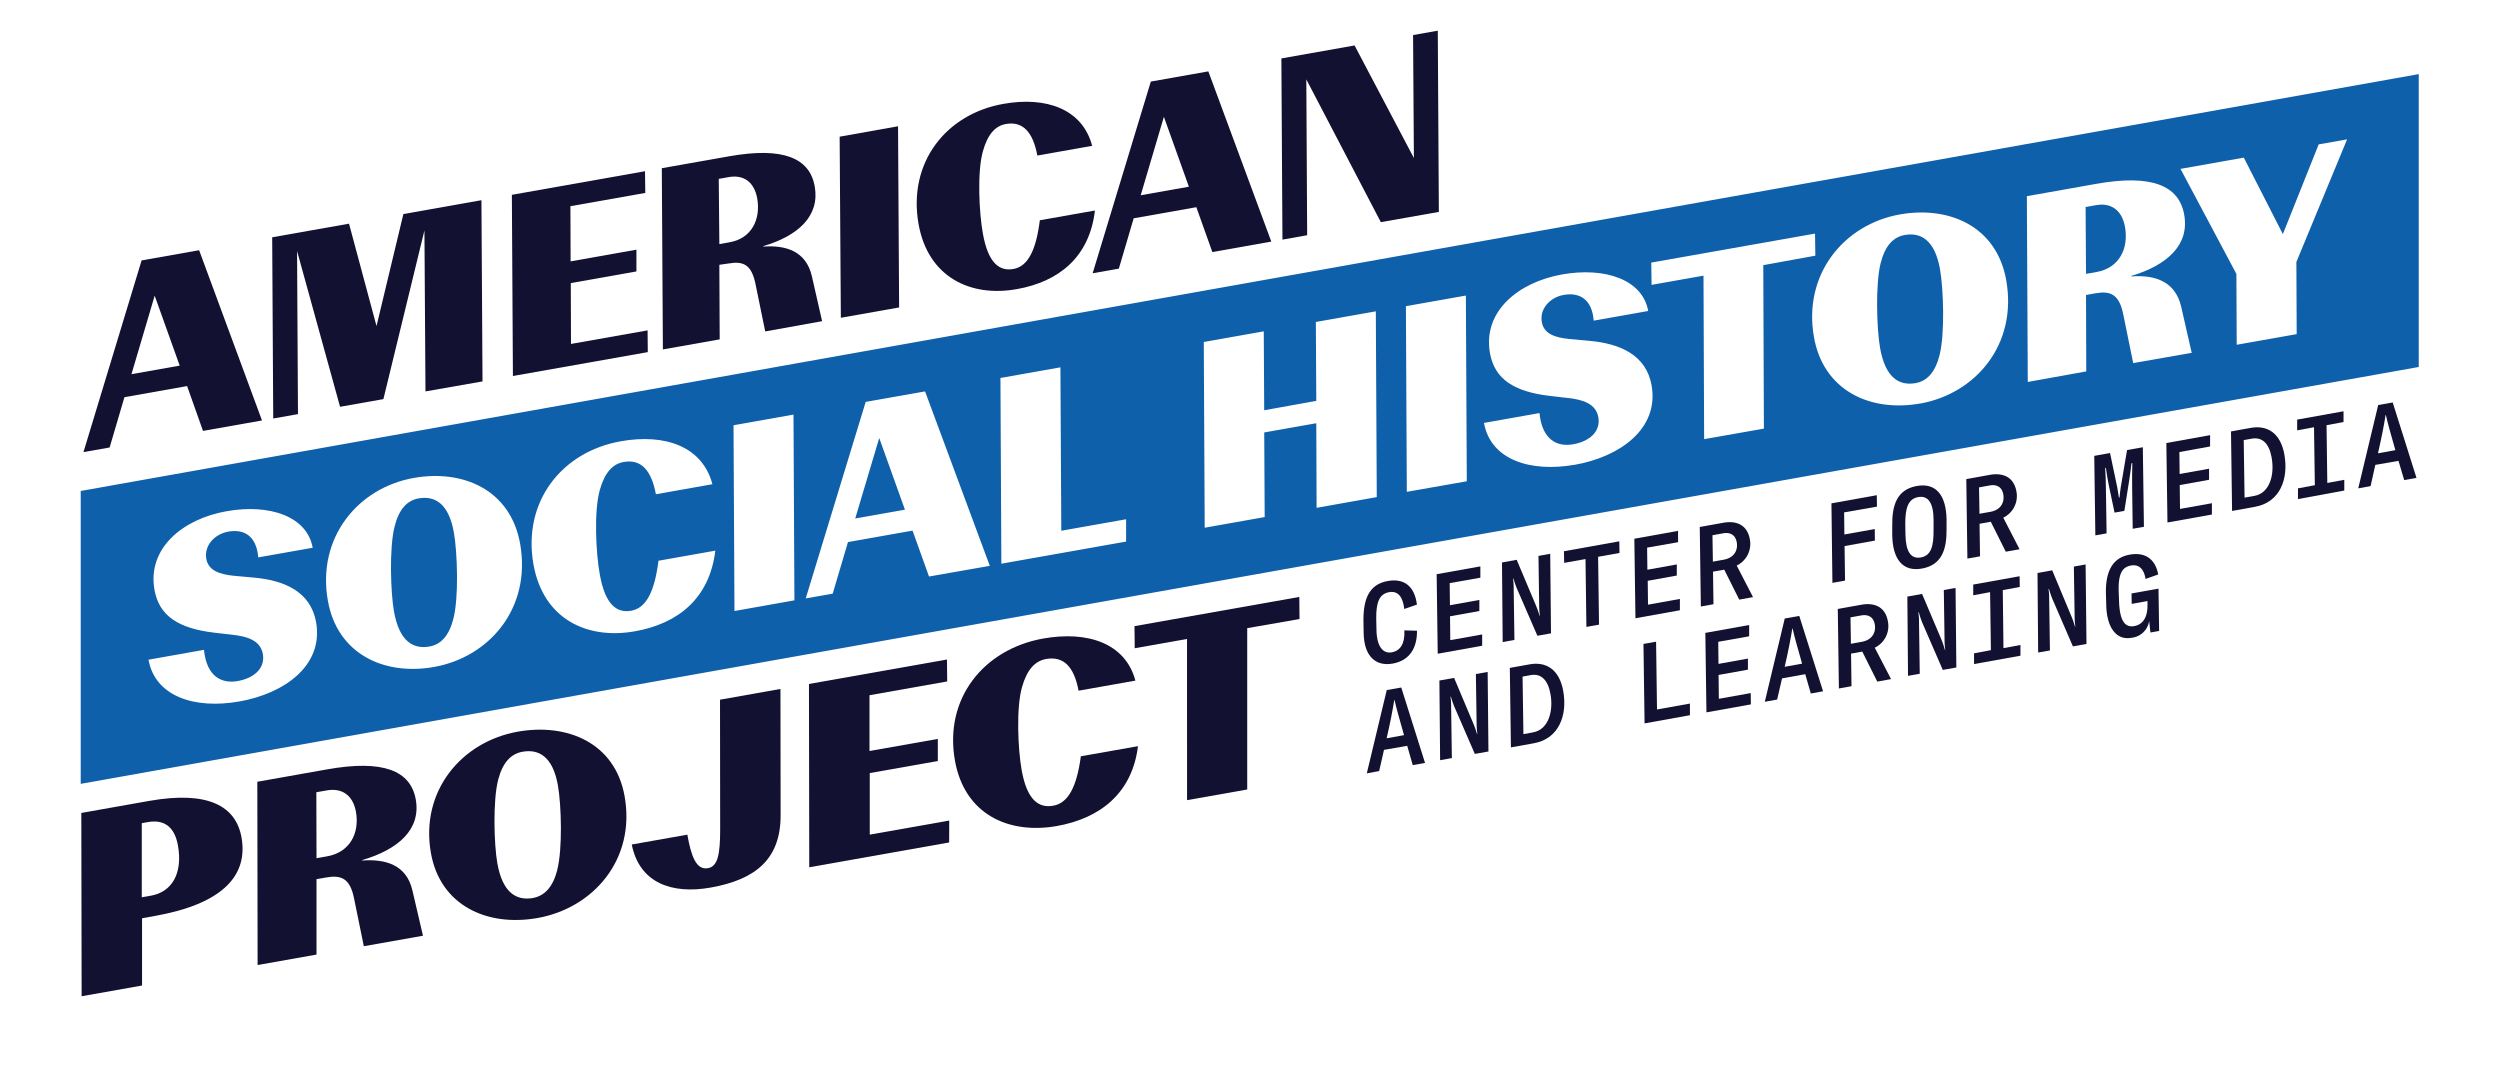<?xml version="1.0" encoding="UTF-8"?>
<svg xmlns="http://www.w3.org/2000/svg" id="Layer_1" data-name="Layer 1" viewBox="0 0 792 337.35">
  <defs>
    <style>.cls-1{fill:#131132;}.cls-2{fill:#0f60aa;}</style>
  </defs>
  <path class="cls-1" d="M59.27,122.31l-19.85,3.52-4.69,15.93-8.29,1.47L44.86,82.5l18.22-3.23L83,133.2l-18.69,3.31ZM49,93.67l-7.35,24.87,15.28-2.71Z"></path>
  <path class="cls-1" d="M94.11,79.52l.29,51.67-7.84,1.39-.33-57.41,24.34-4.31,8.71,32.44,8.51-35.49,24.73-4.39.34,57.41L134.79,124,134.46,73l-13,53.44-13.73,2.43Z"></path>
  <path class="cls-1" d="M205.22,111.55l-42.73,7.57-.33-57.4,42.18-7.48.09,6.88-23.72,4.2.06,17.48,20.85-3.7,0,6.89-20.79,3.69.06,19.28,24.27-4.3Z"></path>
  <path class="cls-1" d="M227.89,83.89l.11,23.62-18,3.19-.34-57.41,21.4-3.79c17-3,25.44.5,27.05,9.57,1.66,9.4-5.31,15.64-16.25,18.89l0,.16c7-.51,13.52,1.38,15.35,9.43l3.23,14.2L242.42,105l-3.07-15c-1.26-6.18-3.86-7.36-8.6-6.52Zm0-6.56,3.26-.58c6.9-1.22,9.92-7.18,8.73-13.94-1-5.34-4.45-7.51-9-6.71l-3.18.57Z"></path>
  <path class="cls-1" d="M266,43.3,284.5,40l.34,57.4-18.46,3.27Z"></path>
  <path class="cls-1" d="M291,71c-3.46-19.5,8.69-34.87,26.84-38.09C331.32,30.5,342.89,34.44,346,46.2l-17.37,3.08c-1.4-7.47-4.58-10.93-9.93-10-3.41.6-5.82,3.25-7.33,8.69-1.82,6.48-1.2,19.42,0,26,1.69,9.55,5.33,12,9.67,11.25,4.65-.82,7.19-6,8.38-15.44l17.45-3.09c-1.7,14.75-11.44,22.55-24.7,24.9C307.51,94.24,294,87.85,291,71Z"></path>
  <path class="cls-1" d="M379,65.64l-19.85,3.52L354.45,85.1l-8.3,1.47,18.43-60.73,18.22-3.23,19.95,53.92-18.68,3.32ZM368.72,37l-7.35,24.86,15.27-2.71Z"></path>
  <path class="cls-1" d="M413.84,25.15l.27,49.37-7.83,1.39-.34-57.4,23.19-4.11,18.79,35.66-.26-38.95,7.83-1.39.34,57.41-18.38,3.25Z"></path>
  <polygon class="cls-2" points="270.94 164.25 286.68 161.46 278.54 138.76 270.94 164.25"></polygon>
  <path class="cls-2" d="M603.44,74.44c-3.67.66-6.24,3.38-7.65,8.93-1.69,6.7-1.25,20.84-.18,26.87,1.71,9.63,6.17,12,11.21,11.14,3.67-.65,6.24-3.38,7.64-8.92,1.7-6.7,1.25-20.84.13-27.2C612.94,76,608.47,73.55,603.44,74.44Z"></path>
  <path class="cls-2" d="M664,65l-3.28.58.13,21.18,3.35-.59c7.12-1.26,10.23-7.37,9-14.3C672.2,66.38,668.59,64.16,664,65Z"></path>
  <path class="cls-2" d="M132.64,157.89c-3.67.65-6.24,3.38-7.64,8.93-1.7,6.69-1.26,20.83-.19,26.87,1.71,9.62,6.17,12,11.21,11.14,3.67-.65,6.24-3.38,7.64-8.93,1.7-6.7,1.25-20.83.13-27.2C142.14,159.4,137.68,157,132.64,157.89Z"></path>
  <path class="cls-2" d="M25.57,155.54v92.78L766.26,116.26V23.48Zm50.28,66.68c-14.31,2.54-26.75-1.65-28.8-13.23l17.57-3.12c.84,8.43,5.55,10.8,10.66,9.89,5.27-.93,8.75-4.07,8-8.56-.77-4.32-4.95-5.6-9.66-6.11l-5.47-.63c-11.6-1.31-17.75-5.35-19.21-13.59-2.34-13.22,9-22.47,22.85-24.92,13.59-2.41,25.51,1.62,27.27,11.58l-17.25,3.05c-.55-6.8-4.49-9.05-9.45-8.17-4.55.81-7.75,4.58-7,8.65.65,3.67,4.16,4.9,8.77,5.35l6.28.57c9.46.84,18,4.3,19.74,14.17C102.53,211,89.91,219.73,75.85,222.22Zm61.64-10.92c-15.9,2.81-30.65-4.16-33.62-21-3.55-20,9.56-35.77,27.22-38.89,15.49-2.75,30.64,3.65,33.69,20.86C168.39,192.69,155,208.19,137.49,211.3ZM201.1,200c-15.1,2.68-29-3.85-32.09-21.15-3.55-20,9-35.75,27.68-39.06,13.9-2.47,25.82,1.56,29,13.61l-17.9,3.18c-1.44-7.66-4.7-11.2-10.21-10.22-3.52.62-6,3.33-7.57,8.91-1.87,6.64-1.25,19.91,0,26.68,1.73,9.79,5.48,12.32,9.95,11.53,4.8-.85,7.41-6.11,8.65-15.84l18-3.19C224.8,189.6,214.76,197.6,201.1,200Zm31.58-6.43-.3-58.85,19-3.37.29,58.84Zm61.63-10.93L289.1,168.1l-20.46,3.63-4.84,16.34-8.55,1.51,19-62.26L293.06,124l20.51,55.26Zm22.92-4.06-.29-58.84,19-3.37.28,51.77,20.53-3.64,0,7.07Zm99.87-17.7L417,134.08,400.51,137l.14,26.81-19,3.37-.29-58.84,19-3.37.14,25L417,127l-.14-25,19-3.37.3,58.85Zm28.58-5.07L445.39,97l19-3.37.29,58.84Zm53.25-8.59c-14.3,2.53-26.74-1.66-28.8-13.24l17.58-3.12c.83,8.44,5.54,10.8,10.65,9.89,5.27-.93,8.76-4.07,8-8.56-.77-4.32-4.95-5.6-9.65-6.11l-5.47-.63c-11.6-1.31-17.76-5.35-19.22-13.59-2.34-13.21,9-22.47,22.86-24.92,13.58-2.41,25.5,1.62,27.27,11.58l-17.26,3.06c-.55-6.81-4.49-9-9.44-8.17-4.56.8-7.76,4.57-7,8.65.65,3.67,4.16,4.9,8.78,5.34l6.28.57c9.46.85,18,4.3,19.73,14.17C525.62,136,513,144.74,498.93,147.24Zm40.94-8.1-.2-51.79-16.45,2.91-.1-7.05L575,74l.1,7L558.61,84l.19,51.79Zm68.42-11.29c-15.9,2.82-30.65-4.16-33.62-21-3.55-20,9.56-35.77,27.22-38.9,15.49-2.75,30.64,3.65,33.69,20.87C639.19,109.25,625.79,124.75,608.29,127.85Zm67.51-12.8-3.15-15.43c-1.29-6.34-4-7.54-8.85-6.68l-2.95.53.08,24.21L642.4,121l-.29-58.85,22-3.91c17.49-3.1,26.21.49,27.85,9.79,1.71,9.63-5.48,16-16.75,19.38l0,.16c7.24-.53,13.93,1.4,15.8,9.65l3.32,14.56Zm51.79-9.18-19,3.37-.1-22.45L690.78,53.5l20.06-3.56,12.37,24.23,11.35-28.43,9-1.59L727.49,83Z"></path>
  <path class="cls-1" d="M25.76,257.54l21.48-3.81c18.66-3.3,27.5,1.6,29.27,11.58C78.7,277.7,70.05,286.45,49,290.18l-4,.72,0,21.31-19.14,3.4Zm22.07,26.21c6.6-1.17,10.12-7,8.55-15.87-1.09-6.2-4.62-8.31-9.53-7.44l-1.93.34,0,23.48Z"></path>
  <path class="cls-1" d="M100.27,278.52v23.89l-18.66,3.31-.09-58.06,22.2-3.94c17.62-3.12,26.37.39,28,9.56,1.68,9.49-5.57,15.84-16.93,19.18l0,.16c7.29-.55,14,1.33,15.86,9.46L134,296.44l-18.74,3.32-3.11-15.21c-1.27-6.25-4-7.43-8.88-6.56Zm0-6.64,3.38-.6c7.16-1.27,10.32-7.3,9.11-14.14-1-5.39-4.58-7.57-9.24-6.74l-3.3.58Z"></path>
  <path class="cls-1" d="M136.52,270.27c-3.49-19.71,9.75-35.33,27.53-38.48,15.6-2.77,30.82,3.49,33.83,20.47,3.56,20.11-10,35.45-27.6,38.57C154.27,293.67,139.46,286.84,136.52,270.27Zm40,5.35c1.73-6.61,1.33-20.56.22-26.84-1.63-9.17-6.11-11.53-11.18-10.63-3.7.66-6.29,3.36-7.73,8.84-1.73,6.61-1.33,20.56-.27,26.51,1.68,9.5,6.16,11.86,11.23,11C172.52,283.8,175.11,281.1,176.55,275.62Z"></path>
  <path class="cls-1" d="M200.14,267.54l17.61-3.12c1.19,6.67,2.75,11.29,6.53,10.62,3.14-.55,3.87-4.42,3.87-12.38l-.05-41,19.15-3.4.05,40.07c0,13.86-7.94,20.32-22.17,22.85C212.74,283.39,202.53,279.64,200.14,267.54Z"></path>
  <path class="cls-1" d="M300.69,266.89l-44.32,7.86-.09-58.07L300,208.93l.07,6.95-24.61,4.37,0,17.67,21.64-3.83v7l-21.56,3.82,0,19.5,25.18-4.46Z"></path>
  <path class="cls-1" d="M302.52,240.93c-3.5-19.71,9.17-35.31,28-38.65,14-2.48,26,1.45,29.17,13.34l-18,3.19c-1.42-7.55-4.69-11-10.25-10.05-3.54.63-6.05,3.31-7.64,8.82-1.91,6.56-1.33,19.65-.15,26.33,1.71,9.65,5.47,12.14,10,11.34,4.82-.85,7.47-6.05,8.76-15.66l18.1-3.2c-1.84,14.92-12,22.86-25.72,25.3C319.53,264.38,305.54,258,302.52,240.93Z"></path>
  <path class="cls-1" d="M376.05,202.42l-16.57,2.94-.07-7,52.21-9.25.07,7L395.12,199v51.11l-19.06,3.38Z"></path>
  <path class="cls-1" d="M432,200.44l-.06-3.66c-.07-7.1,1.81-11.66,7.71-12.72,5-.89,8.48,1.46,9.23,7.48l-4,1.39c-.46-3.86-2-5.83-4.8-5.33-3,.54-4.17,3-4.09,8.46l.07,3.4c.06,5.32,2.06,7.7,4.84,7.2s4.21-2.82,4-6.95l4,.1c.08,5.46-2.35,9.45-7.66,10.41C435.8,211.2,432.1,207.89,432,200.44Z"></path>
  <path class="cls-1" d="M459.26,184.73l.08,7,9.32-1.67,0,3.51-9.29,1.67.08,7.56,10.1-1.81,0,3.58-14.08,2.53-.34-25.19,13.85-2.48,0,3.58Z"></path>
  <path class="cls-1" d="M487.72,195.05l.13,0a24.87,24.87,0,0,1-.24-3.37l-.22-15.57,3.72-.67.25,25.2-4.31.77-6.51-15c-.52-1.26-1-2.82-1.06-3.12l-.16,0a18.13,18.13,0,0,1,.21,2.84l.24,16.6-3.72.67-.22-25.21,4.66-.84,6.06,14.38A30.44,30.44,0,0,1,487.72,195.05Z"></path>
  <path class="cls-1" d="M513.05,175.18l-6.77,1.21.29,21.5-4,.71-.28-21.5-6.76,1.22-.07-3.69L513,171.49Z"></path>
  <path class="cls-1" d="M521.81,173.49l.08,7,9.32-1.68,0,3.52L522,184l.09,7.56,10.1-1.82,0,3.59-14.08,2.53-.35-25.19,13.85-2.49,0,3.59Z"></path>
  <path class="cls-1" d="M550.19,179.17l5.17,10-4.37.79-4.75-9.49-3.56.63.15,10.32-4,.72-.35-25.19,7.48-1.34c3.72-.67,7.51.33,8.39,5.25A7.61,7.61,0,0,1,550.19,179.17Zm0-7.4c-.48-2.68-2.5-3.14-4.28-2.82l-3.4.61.13,8.37,3.43-.62C549.52,176.7,550.63,174.15,550.2,171.77Z"></path>
  <path class="cls-1" d="M584.22,162.32l.08,7,9.62-1.72.05,3.65L584.36,173l.15,10.93-4,.72-.31-25.19,14.37-2.58.05,3.62Z"></path>
  <path class="cls-1" d="M599.46,169.54l0-2.94c-.09-6.46,1.41-11.5,7.79-12.64,6.12-1.1,9.29,3,9.42,10.57l0,2.95c.09,6.46-1.42,11.49-7.79,12.64C602.76,181.22,599.59,177.13,599.46,169.54Zm13.09-1.71,0-3.09c0-5.46-1.74-7.83-4.88-7.26s-4.14,3.37-4.08,8.73l.06,3.12c.08,5.46,1.74,7.83,4.88,7.27S612.62,173.22,612.55,167.83Z"></path>
  <path class="cls-1" d="M634.64,164l5.16,10-4.37.78-4.75-9.49-3.56.64.15,10.32-4,.71-.35-25.18,7.48-1.35c3.72-.66,7.51.33,8.4,5.25A7.61,7.61,0,0,1,634.64,164Zm0-7.39c-.48-2.69-2.5-3.14-4.28-2.82l-3.4.61.14,8.36,3.43-.61C634,161.53,635.07,159,634.64,156.61Z"></path>
  <path class="cls-1" d="M669.89,162.4l-1.81-8.63c-.3-1.27-.68-3.79-.93-5.53l-.23,0c.12,1.58.23,4.44.24,7.11l.21,13.62-3.56.64-.35-25.19,5-.91,2.31,11c.18,1,.36,2.18.5,3.12l.19,0c.11-1.23.27-2.4.39-3.23l2-11.82,5-.89.35,25.19-3.56.64-.18-13.63c0-2.23,0-5.37.06-7.15l-.27,0c-.14,1.45-.48,4-.78,5.84L673,161.84Z"></path>
  <path class="cls-1" d="M690.43,143.21l.08,6.95,9.32-1.67,0,3.51-9.29,1.67.09,7.56,10.1-1.81,0,3.58-14.08,2.53-.35-25.18,13.86-2.49,0,3.58Z"></path>
  <path class="cls-1" d="M713.05,135.55c5.15-.92,9.41,1.55,10.64,8.44,1.4,7.79-1.42,15.16-9.32,16.57l-7.25,1.31-.34-25.19Zm6.61,9.41c-.83-4.61-3.08-6.55-6.26-6l-2.59.46.27,18.23,3.08-.55C719,156.26,720.65,150.51,719.66,145Z"></path>
  <path class="cls-1" d="M737.29,153l5.38-1,0,3.4L728,158.11l0-3.4,5.34-1-.26-18.37-5.34,1,0-3.41,14.69-2.64,0,3.41-5.38,1Z"></path>
  <path class="cls-1" d="M752.5,147.28,751,154l-3.91.71,6.32-26.39,4.6-.82,7.53,23.89-3.89.7L759.84,146Zm.84-3.67,5.51-1c-1.31-4.67-2.42-8.42-3-11.12l-.1,0C755.3,134.4,754.49,138.64,753.34,143.61Z"></path>
  <path class="cls-1" d="M438.45,237.56l-1.53,6.71L433,245l6.32-26.38,4.6-.82,7.53,23.89-3.89.7-1.76-6.12Zm.84-3.67,5.5-1c-1.3-4.67-2.41-8.42-3-11.12l-.09,0C441.25,224.68,440.44,228.91,439.29,233.89Z"></path>
  <path class="cls-1" d="M467.9,232.48l.13,0a23.25,23.25,0,0,1-.24-3.37l-.23-15.57,3.73-.67.25,25.2-4.31.77-6.51-15c-.52-1.26-1-2.81-1.06-3.12l-.16,0a18.13,18.13,0,0,1,.21,2.84l.24,16.6-3.72.67L456,215.59l4.66-.83,6.06,14.38A30.44,30.44,0,0,1,467.9,232.48Z"></path>
  <path class="cls-1" d="M484.59,210.46c5.15-.93,9.4,1.55,10.64,8.44,1.4,7.78-1.42,15.15-9.32,16.57l-7.25,1.3-.35-25.18Zm6.6,9.41c-.83-4.62-3.08-6.56-6.25-6l-2.59.47.27,18.23,3.07-.56C490.48,231.16,492.19,225.42,491.19,219.87Z"></path>
  <path class="cls-1" d="M524.94,224.76l10.43-1.87,0,3.69L521,229.17,520.65,204l4-.71Z"></path>
  <path class="cls-1" d="M544.34,203.32l.08,7,9.32-1.68,0,3.51-9.29,1.67.08,7.56,10.1-1.81.05,3.58-14.08,2.53-.35-25.18L554.13,198l0,3.58Z"></path>
  <path class="cls-1" d="M564.55,214.91,563,221.62l-3.91.7,6.32-26.38,4.6-.82L577.55,219l-3.88.7-1.77-6.12Zm.84-3.67,5.51-1c-1.31-4.67-2.42-8.42-3-11.12l-.1,0C567.35,202,566.54,206.27,565.39,211.24Z"></path>
  <path class="cls-1" d="M593.92,205.19l5.17,9.95-4.37.79-4.75-9.5-3.56.64.15,10.32-4,.72-.35-25.19,7.48-1.34c3.72-.67,7.51.32,8.39,5.25A7.59,7.59,0,0,1,593.92,205.19Zm0-7.4c-.48-2.69-2.5-3.14-4.28-2.82l-3.4.61.13,8.37,3.44-.62C593.25,202.71,594.36,200.17,593.93,197.79Z"></path>
  <path class="cls-1" d="M616.13,205.86l.13,0a23.16,23.16,0,0,1-.23-3.37l-.23-15.57,3.72-.67.25,25.21-4.3.77-6.51-15A28.44,28.44,0,0,1,607.9,194l-.17,0a15.93,15.93,0,0,1,.21,2.84l.24,16.6-3.72.67L604.25,189l4.66-.84L615,202.51A28.43,28.43,0,0,1,616.13,205.86Z"></path>
  <path class="cls-1" d="M634.7,205.33l5.38-1,0,3.4-14.7,2.64,0-3.4,5.34-1-.26-18.38-5.34,1,0-3.4,14.69-2.64.05,3.4-5.38,1Z"></path>
  <path class="cls-1" d="M657.34,198.46l.13,0a23.16,23.16,0,0,1-.23-3.37L657,179.49l3.72-.67L661,204l-4.3.78-6.51-15.05a29.19,29.19,0,0,1-1.06-3.11l-.17,0a16.91,16.91,0,0,1,.21,2.84l.25,16.6-3.73.66-.21-25.2,4.66-.84,6,14.38A28.43,28.43,0,0,1,657.34,198.46Z"></path>
  <path class="cls-1" d="M667.27,192.05l-.1-3.54c-.26-7.21,1.9-11.79,7.49-12.79,5.9-1.06,8.41,2.5,9.05,6.27l-4,1.42c-.39-2.6-1.72-4.78-4.63-4.25s-4.18,2.81-3.84,9.15l.1,2.79c.27,5.21,1.67,7.81,4.78,7.25,3.49-.63,4.25-4,4.2-6.7l0-1.24-5,.9-.06-3.3,8.55-1.53.2,13.4-2.75.5-.42-3.63a6.27,6.27,0,0,1-5.5,5.29C670.33,203,667.48,198.59,667.27,192.05Z"></path>
</svg>
